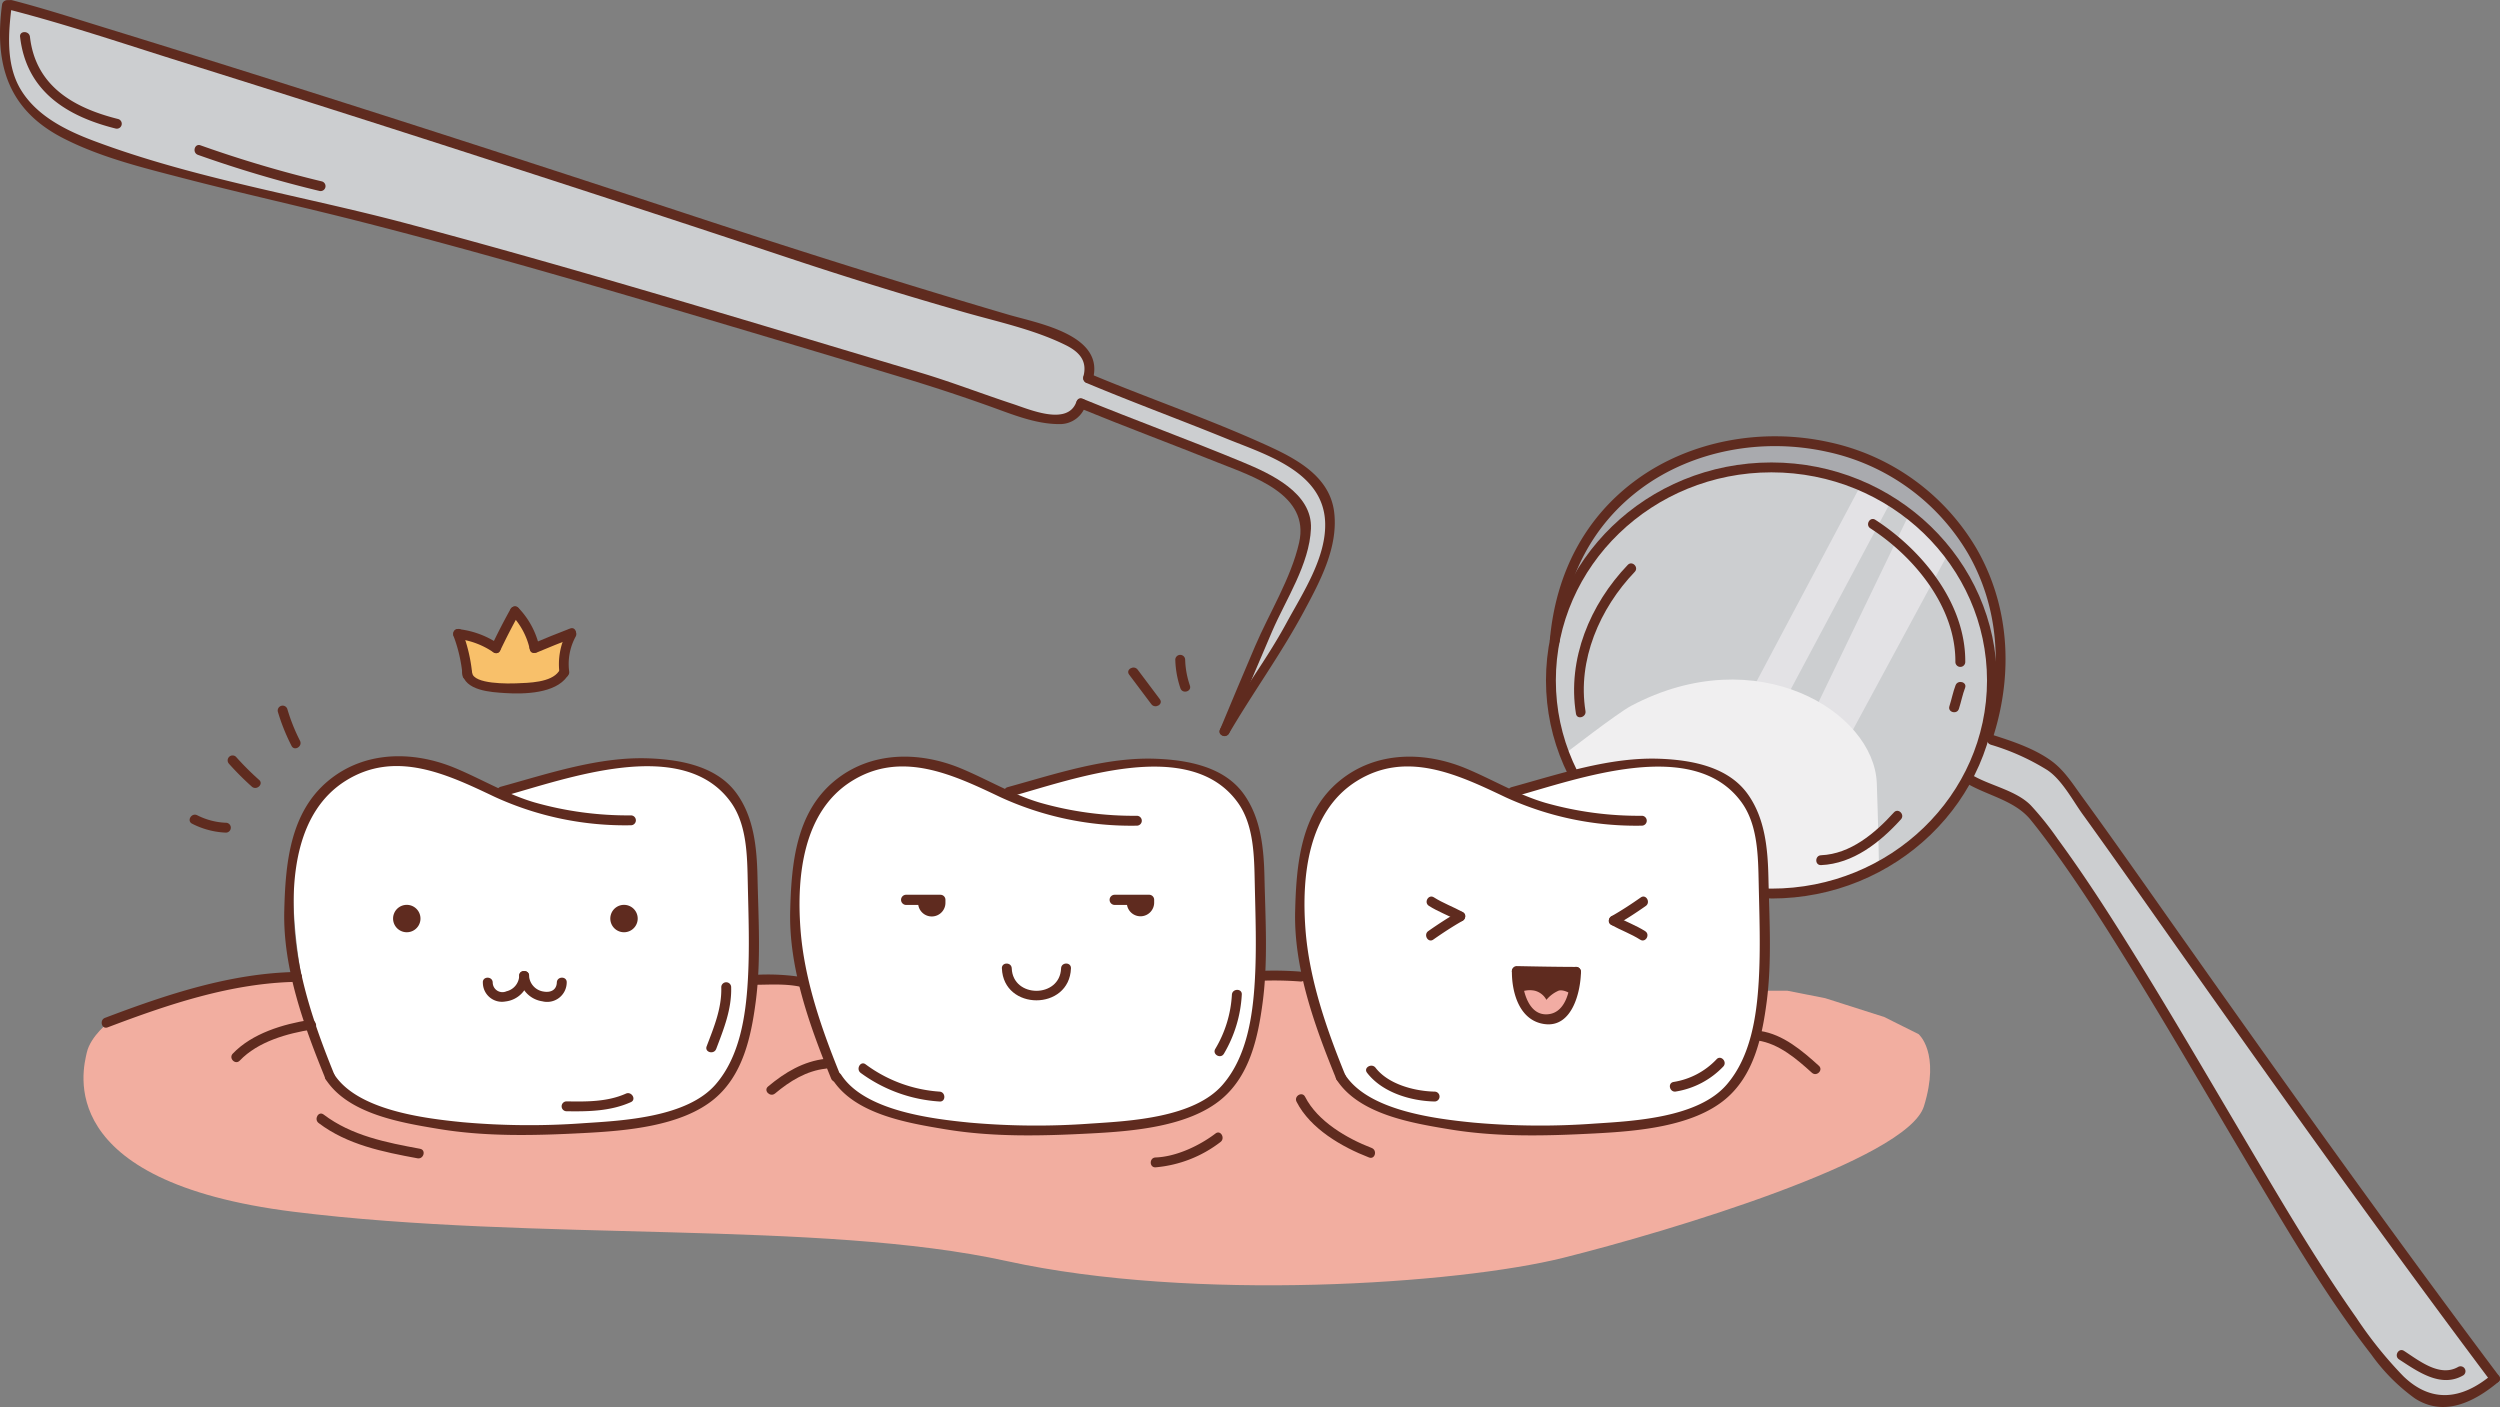 <svg id="Ilustrace" xmlns="http://www.w3.org/2000/svg" xmlns:xlink="http://www.w3.org/1999/xlink" width="430" height="242" viewBox="0 0 430 242">
  <rect x="0" y="0" width="430" height="242" fill="#808080" stroke="none"/>
  <defs>
    <clipPath id="clip-path">
      <rect id="Rectangle_62" data-name="Rectangle 62" width="430" height="242" fill="none"/>
    </clipPath>
  </defs>
  <g id="Group_84" data-name="Group 84">
    <g id="Group_83" data-name="Group 83" clip-path="url(#clip-path)">
      <path id="Path_860" data-name="Path 860" d="M317.61,114.134l3.328-7.2,4.083-6.281,6.574-4.75,7.592-3.825,7.082-1.9,7.687-.612,7.46.76,6.16,1.684,7.646,3.756,6.125,4.872,4.936,6,3.443,6.63,1.859,6.346V131.38l-3.895-15.316-4.982-7.995-7.1-6.883L369.62,97.8l-5.353-1.482-5.194-1.377-9.645-.741-6.571,1.165L336.674,97.8s-7.666,3.953-7.878,4.271-4.805,5.471-4.805,5.471l-2.947,3.254-4.2,5.9Z" transform="translate(-48.185 -13.696)" fill="#a9aaae"/>
      <path id="Path_861" data-name="Path 861" d="M386.4,148.8l6.971,2.912,4.585,3.5,15.737,23.029L428.1,202.233l9.2,15.52,14.109,22.4,9.015,11.465,3.724,2.97,3.03.945,4.97-.628,4.8-3.287-50.441-69.652-10.435-14.782L402.882,148.8l-6.121-4.582-7.636-3.017,1.224-12.417-1.1-6.446-2.857-8.094-5.182-6.678-5.542-5.061-6.554-3.928-5.984-2.227L356.543,94.9l-6.816.1-6.207.942-7.2,2.464-4.662,2.535-4.627,3.474-3.966,4.057-3.245,4.518-3.983,7.5-1.236,5.2v7.06l.662,7.059,2.7,6.777,6.3,9.4,7.057,5.956,7.418,3.761,9.187,2.5H356.4l8.988-2.162,7.975-3.861,6.745-5.471Z" transform="translate(-47.844 -14.51)" fill="#ccced0"/>
      <path id="Path_862" data-name="Path 862" d="M373.134,98.79,349.87,142.607l5.647,1.755L378.363,101.5Z" transform="translate(-53.208 -15.105)" fill="#e3e2e5"/>
      <path id="Path_863" data-name="Path 863" d="M383.544,104.377l-20.812,43.192,4.259,6.647,23.286-43.105Z" transform="translate(-55.164 -15.96)" fill="#e3e2e5"/>
      <path id="Path_864" data-name="Path 864" d="M317.348,150.809s9.1-7.05,11.451-8.295c21.66-11.477,41.8,1.017,42.271,13.282.22,5.7.375,14.172.375,14.172l-5.639,2.656-9.492,2.016L342.9,173.3l-11.748-5.273-6.75-5.874-6.164-9.836Z" transform="translate(-48.262 -21.098)" fill="#f0eff0"/>
      <path id="Path_865" data-name="Path 865" d="M403.694,150.9a39.706,39.706,0,0,1,9.711,4.349c2.526,1.647,4.379,5.214,6.112,7.615,5.853,8.113,11.583,16.315,17.353,24.488,17.32,24.535,34.784,48.97,52.805,73,.648.863,2.121.02,1.464-.856-18.754-25.007-36.9-50.459-54.921-76-5.585-7.915-11.133-15.862-16.834-23.7-1.554-2.135-2.987-4.424-5.122-6.017-2.877-2.147-6.721-3.443-10.117-4.521-1.045-.331-1.489,1.3-.45,1.634" transform="translate(-61.304 -22.817)" fill="#5f2b1f"/>
      <path id="Path_866" data-name="Path 866" d="M399.485,159.112c3.478,1.9,7.872,2.8,10.465,5.975,1.815,2.226,3.508,4.551,5.171,6.889,3.891,5.475,7.5,11.153,11.04,16.855,7.793,12.543,15.146,25.354,22.716,38.03,6.145,10.291,12.3,20.726,19.677,30.2a32.558,32.558,0,0,0,7.473,7.535c5.056,3.3,10.3.586,14.365-2.8.841-.7-.365-1.892-1.2-1.2-5.2,4.333-10.411,4.792-15.158.169a70.08,70.08,0,0,1-8.073-10.055c-7.25-10.3-13.59-21.244-20-32.072-7.1-12-14.107-24.063-21.586-35.835-3.114-4.9-6.334-9.737-9.768-14.421A52.613,52.613,0,0,0,410,162.618c-2.435-2.488-6.66-3.329-9.656-4.969-.96-.525-1.815.938-.856,1.463" transform="translate(-60.69 -24.088)" fill="#5f2b1f"/>
      <path id="Path_867" data-name="Path 867" d="M352.378,168.891c-21.382,0-38.777-16.821-38.777-37.5S331,93.9,352.378,93.9s38.777,16.821,38.777,37.5-17.4,37.5-38.777,37.5m0-73.3c-20.447,0-37.081,16.061-37.081,35.8s16.634,35.8,37.081,35.8,37.081-16.061,37.081-35.8-16.635-35.8-37.081-35.8" transform="translate(-47.692 -14.357)" fill="#5f2b1f"/>
      <path id="Path_868" data-name="Path 868" d="M389.766,141.086a.873.873,0,0,1-.26-.041.848.848,0,0,1-.547-1.067c3.539-10.993,2.608-22.065-2.62-31.179A37.124,37.124,0,0,0,362.1,91.262c-11.237-2.494-23.144-.179-31.85,6.192-8.294,6.07-13.2,15.181-14.179,26.348a.848.848,0,0,1-1.689-.148c1.026-11.668,6.167-21.2,14.867-27.566,9.094-6.656,21.513-9.078,33.219-6.479a38.822,38.822,0,0,1,25.337,18.349c5.47,9.532,6.451,21.089,2.764,32.541a.85.85,0,0,1-.807.588" transform="translate(-47.811 -13.545)" fill="#5f2b1f"/>
      <path id="Path_869" data-name="Path 869" d="M321.262,139.806c-1.413-8.785,2.456-17.664,8.472-23.953.755-.789-.442-1.99-1.2-1.2-6.477,6.77-10.423,16.187-8.909,25.6.173,1.077,1.808.618,1.636-.45" transform="translate(-48.559 -17.492)" fill="#5f2b1f"/>
      <path id="Path_870" data-name="Path 870" d="M379.323,106.982c7.591,4.9,14.7,13.554,14.631,22.988a.848.848,0,0,0,1.7,0c.075-10.052-7.373-19.218-15.47-24.451-.922-.6-1.771.873-.856,1.463" transform="translate(-57.628 -16.113)" fill="#5f2b1f"/>
      <path id="Path_871" data-name="Path 871" d="M369.251,173.972c5.529-.235,10.172-3.931,13.742-7.872.732-.808-.464-2.009-1.2-1.2-3.25,3.587-7.482,7.161-12.543,7.376-1.09.047-1.094,1.741,0,1.694" transform="translate(-56.031 -25.173)" fill="#5f2b1f"/>
      <path id="Path_872" data-name="Path 872" d="M396.487,139.04c-.447,1.171-.677,2.409-1.06,3.6-.337,1.043,1.3,1.486,1.634.45.384-1.191.613-2.429,1.06-3.6.391-1.022-1.25-1.46-1.634-.45" transform="translate(-60.129 -21.172)" fill="#5f2b1f"/>
      <path id="Path_873" data-name="Path 873" d="M486.573,275.732c3.211,2.079,7.18,4.972,11.031,2.753a.848.848,0,0,0-.856-1.463c-3.167,1.825-6.724-1.072-9.319-2.753-.921-.6-1.77.872-.856,1.463" transform="translate(-73.938 -41.916)" fill="#5f2b1f"/>
    </g>
  </g>
  <g id="Group_88" data-name="Group 88">
    <g id="Group_87" data-name="Group 87" clip-path="url(#clip-path)">
      <path id="Path_925" data-name="Path 925" d="M.875,1.725l.133,7.953,1.337,5.2,4.112,5.271,6.49,3.879,14.516,4.9L43.635,33l12.947,3.112,16.473,4.264L90.9,45.311l23.318,6.736,33.906,10.105,16.512,5.076,13.484,5.145H183.1L185.55,70.8l.524-1.155,25.114,9.908,9.434,3.914,2.507,3.1a18.783,18.783,0,0,1,1.638,3.147c-.08.329-.616,4.986-.616,4.986s-9.253,23.5-9.465,23.709,2.107-1.737,2.107-1.737l5.39-8.917,6.222-13.822.5-5.067-3.133-6.3-5.839-3.953L187.265,65.327l.219-2.723-1.731-2.528-8.61-3.726L67.534,21.49,28.768,9.2,4.217,1.725Z" transform="translate(-0.133 -0.264)" fill="#ccced0"/>
      <path id="Path_926" data-name="Path 926" d="M1.786,1.665c10,2.573,19.846,5.913,29.7,9q26.1,8.178,52.117,16.6,25.786,8.318,51.5,16.861,15.35,5.127,30.9,9.57c5.8,1.659,12.015,2.969,17.454,5.654,2.395,1.183,3.811,2.762,3.044,5.488a.849.849,0,0,0,1.636.45c2.168-7.707-9.457-9.679-14.55-11.177C155.45,48.777,137.489,43.1,119.539,37.188c-33.7-11.093-67.467-22-101.373-32.439C12.88,3.121,7.595,1.41,2.236.031a.848.848,0,0,0-.45,1.634" transform="translate(-0.18 0)" fill="#5f2b1f"/>
      <path id="Path_927" data-name="Path 927" d="M220.33,77.466c7.963,3.342,16.073,6.316,24.07,9.573,6.682,2.723,16.533,5.623,16.941,14.252.289,6.1-3.867,12.322-6.654,17.459-3.418,6.307-7.747,11.993-11.366,18.18a.848.848,0,0,0,1.464.856c4.174-7.139,9-13.753,12.918-21.057,2.759-5.146,5.91-10.981,5.2-17.015-.766-6.543-7.2-9.571-12.5-11.947-9.715-4.356-19.81-7.815-29.625-11.934-1.007-.423-1.442,1.217-.45,1.634" transform="translate(-33.422 -11.584)" fill="#5f2b1f"/>
      <path id="Path_928" data-name="Path 928" d="M218.924,82.565c7.869,3.217,15.834,6.193,23.727,9.349,6.076,2.429,15.884,5.484,14.006,13.779-1.385,6.119-5.12,12.075-7.582,17.841q-3.061,7.174-6.052,14.379c-.421,1.008,1.221,1.443,1.636.45,2.43-5.828,4.874-11.651,7.373-17.449,2.376-5.51,6.386-11.471,6.659-17.613.275-6.169-6.992-9.473-11.667-11.418-9.154-3.806-18.474-7.2-27.649-10.951-1.012-.413-1.447,1.226-.449,1.634" transform="translate(-33.208 -12.365)" fill="#5f2b1f"/>
      <path id="Path_929" data-name="Path 929" d="M.348.83C-.988,11,1.325,18.853,10.81,23.744c6.417,3.309,13.669,5.078,20.614,6.883,10.285,2.674,20.668,4.961,30.964,7.594,21.323,5.454,42.45,11.682,63.545,17.952q14.464,4.3,28.911,8.659c5.156,1.547,10.25,3.217,15.32,5.03,3.869,1.382,7.984,3.126,12.165,3.086a4.608,4.608,0,0,0,4.43-3.337c.376-1.028-1.263-1.468-1.636-.451-1.513,4.13-8.051,1.265-10.89.33C168.9,67.739,163.681,65.71,158.3,64.1q-13.469-4.03-26.933-8.075c-20.407-6.094-40.846-12.1-61.429-17.583-17.827-4.745-36.48-7.7-53.78-14.2-4.8-1.8-9.846-4.29-12.586-8.825C.976,11.118,1.419,5.588,2.044.83,2.185-.251.488-.238.348.83" transform="translate(0 -0.004)" fill="#5f2b1f"/>
      <path id="Path_930" data-name="Path 930" d="M229.016,136.76l3.816,5.083c.648.863,2.121.02,1.464-.856l-3.815-5.083c-.648-.862-2.121-.019-1.464.856" transform="translate(-34.804 -20.725)" fill="#5f2b1f"/>
      <path id="Path_931" data-name="Path 931" d="M238.409,133.827a16.65,16.65,0,0,0,.878,4.884c.337,1.033,1.975.591,1.636-.451a15.013,15.013,0,0,1-.818-4.434.848.848,0,0,0-1.7,0" transform="translate(-36.257 -20.338)" fill="#5f2b1f"/>
      <path id="Path_932" data-name="Path 932" d="M4.075,7.329c1.063,9.3,7.948,13.659,16.451,15.782a.848.848,0,0,0,.451-1.633C13.328,19.568,6.742,15.832,5.771,7.329c-.123-1.072-1.82-1.084-1.7,0" transform="translate(-0.619 -0.997)" fill="#5f2b1f"/>
      <path id="Path_933" data-name="Path 933" d="M40.04,31.135a207.222,207.222,0,0,0,20.915,6.212.848.848,0,0,0,.451-1.633A207.309,207.309,0,0,1,40.491,29.5c-1.029-.377-1.469,1.261-.45,1.634" transform="translate(-6.001 -4.502)" fill="#5f2b1f"/>
    </g>
  </g>
  <g id="Group_90" data-name="Group 90" transform="translate(14.362 104.292)">
    <path id="Path_874" data-name="Path 874" d="M53.028,198.475l-11.238,1.393-12.2,3.346-8.152,2.9s-3.312,2.522-3.948,5.386-6.043,22.169,35.536,27.366,90.5,1.415,122.687,8.486,77.645,3.96,95.747-.565,59.154-16.831,62.018-26.059-.921-12.409-.921-12.409l-5.921-2.95-10.118-3.226-6.554-1.293h-4.61l-81.484-2.558-86.2,1.258Z" transform="translate(-16.925 -134.741)" fill="#f2aea0"/>
    <path id="Path_875" data-name="Path 875" d="M67.071,210.381c-4.746-4.375-12.056-38.933-4-48.48s20.148-7.7,30.124-2.546c5.282,2.728,1.644.624,1.644.624a130.209,130.209,0,0,0,15.61-3.522c9.475-2.672,28-5.091,28,15.557,0,8.131,1.273,31.4-4.243,37.479-4.613,5.085-12.87,8.769-35.1,8.769-18.265,0-27.522-3.709-32.047-7.881" transform="translate(-23.368 -128.142)" fill="#fff"/>
    <path id="Path_876" data-name="Path 876" d="M168.988,210.274c-4.746-4.375-11.739-38.826-3.678-48.373s20.266-7.919,30.124-2.546c5.112,2.787,2.375.709,2.375.709s5.453-.95,14.879-3.608c9.476-2.671,28-5.091,28,15.558,0,8.131,1.273,31.4-4.243,37.478-4.613,5.085-12.871,8.769-35.1,8.769-18.264,0-27.839-3.816-32.364-7.988" transform="translate(-38.838 -128.142)" fill="#fff"/>
    <path id="Path_877" data-name="Path 877" d="M92.832,128.312l1.251,4.4.806,3.258,5.036,1.679,6.963-.449,4.125-1.941v-3.474l1.337-3.475-5.877,2.231-1.546-2.667-2.3-3.463-3,5.777-2.241-.665Z" transform="translate(-28.42 -123.553)" fill="#f8c06a"/>
    <path id="Path_878" data-name="Path 878" d="M271.774,211.322c-4.746-4.375-12.252-39.874-4.189-49.421s20.221-7.838,30.123-2.546c6.8,3.634,2.194.464,2.194.464a113.836,113.836,0,0,0,15.06-3.363c9.477-2.673,28-5.091,28,15.557,0,8.131,1.273,31.4-4.243,37.479-4.612,5.085-12.871,8.769-35.1,8.769-18.264,0-27.327-2.768-31.853-6.94" transform="translate(-54.344 -128.142)" fill="#fff"/>
    <path id="Path_879" data-name="Path 879" d="M307.9,197.33l9.8.391-.981,4.888-2.463,3.276-4.239-1.327-2.114-4.029Z" transform="translate(-60.988 -134.595)" fill="#5f2b1f"/>
    <path id="Path_880" data-name="Path 880" d="M307.9,201.643a4.11,4.11,0,0,1,2.732-.345,3.138,3.138,0,0,1,1.977,1.564,5.6,5.6,0,0,1,2.124-1.588c1.009-.266,2.424.767,2.424.767l-1.1,2.889-2.121,1.538h-2.28l-2.524-1.962-1.234-2.316Z" transform="translate(-60.988 -135.18)" fill="#f2aca3"/>
    <path id="Path_881" data-name="Path 881" d="M66.3,208.705c-3.282-8.043-6.276-16.607-6.916-25.319-.664-9.057.452-20.1,8.734-25.343,8.591-5.433,17.517-1.161,25.664,2.712a53.764,53.764,0,0,0,23.462,4.9.849.849,0,0,0,0-1.7,58.789,58.789,0,0,1-16.553-2.222c-4.739-1.38-9.094-4-13.637-5.9-7.184-3-15.565-3.045-21.842,2.149-6.626,5.481-7.394,14.279-7.595,22.385-.244,9.841,3.379,19.8,7.046,28.788.408,1,2.05.563,1.637-.451" transform="translate(-23.085 -128.001)" fill="#5f2b1f"/>
    <path id="Path_882" data-name="Path 882" d="M96.513,160.733c10.784-2.959,30.862-10.5,39.15.995,2.8,3.874,2.828,9.3,2.927,13.865.121,5.617.336,11.245.008,16.858-.357,6.1-1.389,13.054-5.533,17.83-4.9,5.653-15.818,6.237-22.675,6.674a128.76,128.76,0,0,1-20.847-.166c-6.716-.664-18.086-2.072-22.081-8.225-.593-.914-2.063-.064-1.465.857,3.858,5.945,12.905,7.442,19.4,8.521,8.256,1.372,16.667,1.146,24.99.71,7.115-.374,16.825-1.122,22.53-5.939,4.854-4.1,6.252-10.635,7.042-16.651.926-7.051.461-14.264.307-21.351-.108-5.013-.571-10.28-3.59-14.465-3.394-4.705-9.653-5.825-15.06-6.038-8.616-.337-17.357,2.638-25.555,4.889a.849.849,0,0,0,.451,1.636" transform="translate(-24.335 -128.061)" fill="#5f2b1f"/>
    <path id="Path_883" data-name="Path 883" d="M168.847,208.786c-3.283-8.044-6.276-16.607-6.916-25.32-.664-9.056.452-20.1,8.734-25.343,8.591-5.433,17.517-1.158,25.664,2.713a53.776,53.776,0,0,0,23.462,4.9.849.849,0,0,0,0-1.7,58.79,58.79,0,0,1-16.553-2.222c-4.739-1.381-9.094-4-13.637-5.9-7.183-3-15.565-3.046-21.842,2.148-6.626,5.481-7.394,14.279-7.595,22.386-.244,9.841,3.379,19.8,7.046,28.788.408,1,2.05.563,1.637-.451" transform="translate(-38.614 -128.013)" fill="#5f2b1f"/>
    <path id="Path_884" data-name="Path 884" d="M21.635,207.038c10.406-3.947,21.33-7.65,32.565-7.831a.849.849,0,0,0,0-1.7c-11.4.185-22.46,3.888-33.015,7.893-1.013.384-.574,2.026.451,1.636" transform="translate(-17.483 -134.622)" fill="#5f2b1f"/>
    <path id="Path_885" data-name="Path 885" d="M152.738,199.8c2.671-.009,5.441-.23,8.066.367,1.066.243,1.518-1.394.451-1.636a37.665,37.665,0,0,0-8.517-.428.849.849,0,0,0,0,1.7" transform="translate(-37.367 -134.706)" fill="#5f2b1f"/>
    <path id="Path_886" data-name="Path 886" d="M255.416,198.982a58.282,58.282,0,0,1,6.779.126c1.087.123,1.075-1.575,0-1.7a58.275,58.275,0,0,0-6.779-.126.849.849,0,0,0,0,1.7" transform="translate(-52.916 -134.583)" fill="#5f2b1f"/>
    <path id="Path_887" data-name="Path 887" d="M356.176,211.11c3.626.53,6.686,3.165,9.315,5.545.809.733,2.012-.464,1.2-1.2-2.833-2.564-6.157-5.41-10.064-5.981-1.071-.156-1.531,1.478-.451,1.636" transform="translate(-68.205 -136.433)" fill="#5f2b1f"/>
    <path id="Path_888" data-name="Path 888" d="M262.786,223.583c2.351,4.631,7.794,7.786,12.474,9.59,1.023.395,1.461-1.247.451-1.636-4.285-1.652-9.315-4.587-11.459-8.811-.5-.976-1.96-.117-1.466.857" transform="translate(-54.141 -138.376)" fill="#5f2b1f"/>
    <path id="Path_889" data-name="Path 889" d="M156.827,221.079c2.532-2.121,5.386-3.907,8.734-4.277,1.076-.119,1.087-1.818,0-1.7-3.841.424-7.018,2.331-9.934,4.774-.84.7.367,1.9,1.2,1.2" transform="translate(-37.886 -137.286)" fill="#5f2b1f"/>
    <path id="Path_890" data-name="Path 890" d="M234.073,236.038a21.291,21.291,0,0,0,11.177-4.359c.858-.653.014-2.129-.856-1.465-2.778,2.116-6.772,4-10.32,4.127-1.091.04-1.1,1.738,0,1.7" transform="translate(-49.684 -139.549)" fill="#5f2b1f"/>
    <path id="Path_891" data-name="Path 891" d="M48.335,214.229c3.128-3.28,8.17-4.689,12.526-5.37,1.079-.168.619-1.8-.451-1.636-4.628.722-9.952,2.321-13.274,5.806-.755.791.443,1.994,1.2,1.2" transform="translate(-21.464 -136.092)" fill="#5f2b1f"/>
    <path id="Path_892" data-name="Path 892" d="M81.979,232.268c-5.819-1.078-11.778-2.24-16.6-5.894-.872-.663-1.716.813-.856,1.465,4.931,3.74,11.045,4.962,17,6.066,1.069.2,1.526-1.437.451-1.636" transform="translate(-24.079 -138.968)" fill="#5f2b1f"/>
    <path id="Path_893" data-name="Path 893" d="M271.2,208.785c-3.282-8.044-6.276-16.606-6.915-25.319-.665-9.057.452-20.1,8.734-25.343,8.59-5.433,17.516-1.16,25.663,2.712a53.765,53.765,0,0,0,23.462,4.9.849.849,0,0,0,0-1.7,58.855,58.855,0,0,1-16.553-2.22c-4.738-1.381-9.094-4-13.637-5.9-7.184-3-15.566-3.045-21.842,2.148-6.627,5.481-7.394,14.279-7.595,22.386-.244,9.84,3.378,19.8,7.045,28.787.409,1,2.05.563,1.637-.451" transform="translate(-54.114 -128.013)" fill="#5f2b1f"/>
    <path id="Path_894" data-name="Path 894" d="M301.42,160.814c10.784-2.959,30.862-10.5,39.15.995,2.794,3.874,2.827,9.3,2.927,13.865.121,5.617.334,11.245.007,16.858-.358,6.1-1.389,13.054-5.534,17.829-4.9,5.653-15.816,6.237-22.674,6.675a128.674,128.674,0,0,1-20.848-.166c-6.717-.665-18.085-2.071-22.08-8.226-.594-.914-2.063-.064-1.465.857,3.859,5.946,12.9,7.442,19.4,8.521,8.257,1.372,16.667,1.149,24.991.711,7.116-.373,16.822-1.123,22.53-5.94,4.853-4.1,6.252-10.635,7.042-16.65.925-7.051.459-14.264.307-21.351-.108-5.013-.57-10.28-3.59-14.466-3.394-4.7-9.654-5.824-15.06-6.036-8.616-.338-17.356,2.637-25.556,4.888a.849.849,0,0,0,.451,1.636" transform="translate(-55.364 -128.074)" fill="#5f2b1f"/>
    <path id="Path_895" data-name="Path 895" d="M199.275,160.815c10.784-2.959,30.862-10.5,39.15.994,2.8,3.874,2.829,9.3,2.927,13.865.122,5.617.336,11.245.008,16.858-.357,6.1-1.39,13.054-5.534,17.829-4.9,5.653-15.816,6.237-22.675,6.675a128.663,128.663,0,0,1-20.847-.166c-6.716-.664-18.086-2.071-22.081-8.225-.593-.914-2.063-.064-1.465.857,3.858,5.946,12.9,7.441,19.4,8.521,8.256,1.371,16.667,1.148,24.99.71,7.116-.373,16.824-1.123,22.529-5.94,4.854-4.1,6.252-10.635,7.041-16.65.927-7.051.461-14.264.308-21.351-.109-5.013-.571-10.28-3.591-14.466-3.393-4.7-9.652-5.824-15.06-6.036-8.616-.338-17.357,2.638-25.555,4.889a.849.849,0,0,0,.451,1.636" transform="translate(-39.896 -128.074)" fill="#5f2b1f"/>
    <path id="Path_896" data-name="Path 896" d="M307.3,198.018c3.393.068,6.789.133,10.182.142a.849.849,0,0,0,0-1.7c-3.393-.008-6.789-.074-10.182-.142a.849.849,0,0,0,0,1.7" transform="translate(-60.773 -134.442)" fill="#5f2b1f"/>
    <path id="Path_897" data-name="Path 897" d="M306.451,197.346c0,3.746,1.393,8.5,5.738,8.991,4.663.53,6.087-5.6,6.141-9a.849.849,0,0,0-1.7,0c-.042,2.624-.725,7.188-4.174,7.309-3.468.121-4.31-4.816-4.311-7.3a.849.849,0,0,0-1.7,0" transform="translate(-60.768 -134.473)" fill="#5f2b1f"/>
    <path id="Path_898" data-name="Path 898" d="M289.559,183.822c1.572,1,3.361,1.644,4.99,2.545.959.53,1.815-.936.858-1.465-1.63-.9-3.42-1.544-4.99-2.546-.926-.59-1.777.88-.857,1.465" transform="translate(-58.151 -132.307)" fill="#5f2b1f"/>
    <path id="Path_899" data-name="Path 899" d="M294.534,185.359c-1.751.994-3.443,2.1-5.091,3.258-.888.622-.042,2.1.858,1.465,1.647-1.154,3.34-2.264,5.091-3.257a.85.85,0,0,0-.858-1.465" transform="translate(-58.136 -132.765)" fill="#5f2b1f"/>
    <path id="Path_900" data-name="Path 900" d="M203.079,196.624c.265,7.334,11.618,7.344,11.88-.005.039-1.095-1.658-1.091-1.7,0-.184,5.169-8.3,5.156-8.486.005-.039-1.091-1.736-1.095-1.7,0" transform="translate(-45.115 -134.363)" fill="#5f2b1f"/>
    <path id="Path_901" data-name="Path 901" d="M84.388,186.26a2.356,2.356,0,1,1-2.356-2.355,2.356,2.356,0,0,1,2.356,2.355" transform="translate(-26.428 -132.562)" fill="#5f2b1f"/>
    <path id="Path_902" data-name="Path 902" d="M128.419,186.26a2.356,2.356,0,1,1-2.356-2.355,2.356,2.356,0,0,1,2.356,2.355" transform="translate(-33.096 -132.562)" fill="#5f2b1f"/>
    <path id="Path_903" data-name="Path 903" d="M97.875,199.285a3.283,3.283,0,0,0,3.871,3.273,4.58,4.58,0,0,0,4.08-4.413c.038-1.095-1.659-1.091-1.7,0a2.838,2.838,0,0,1-2.192,2.659,1.672,1.672,0,0,1-2.365-1.52c-.039-1.091-1.736-1.095-1.7,0" transform="translate(-29.184 -134.595)" fill="#5f2b1f"/>
    <path id="Path_904" data-name="Path 904" d="M189.425,181.859h-5.941a.876.876,0,0,0,0,1.751H185.6a2.351,2.351,0,0,0,4.673-.373v-.5a.862.862,0,0,0-.848-.875" transform="translate(-42.019 -132.253)" fill="#5f2b1f"/>
    <path id="Path_905" data-name="Path 905" d="M232.58,182.734a.862.862,0,0,0-.847-.875h-5.943a.875.875,0,0,0,0,1.75h2.12a2.352,2.352,0,0,0,4.67-.4Z" transform="translate(-48.426 -132.253)" fill="#5f2b1f"/>
    <path id="Path_906" data-name="Path 906" d="M95.114,135.576a27.238,27.238,0,0,0-1.695-7.152c-.451-1-1.913-.132-1.465.857a25.859,25.859,0,0,1,1.523,6.745c.175,1.079,1.81.619,1.637-.451" transform="translate(-28.274 -124.094)" fill="#5f2b1f"/>
    <path id="Path_907" data-name="Path 907" d="M92.686,129.7a13.667,13.667,0,0,1,6.1,2.31c.919.6,1.768-.87.857-1.465a15.282,15.282,0,0,0-6.955-2.541c-1.095-.052-1.09,1.645,0,1.7" transform="translate(-28.274 -124.098)" fill="#5f2b1f"/>
    <path id="Path_908" data-name="Path 908" d="M101.108,131.016c1.024-2.143,2.1-4.252,3.263-6.324a.849.849,0,0,0-1.465-.857c-1.162,2.073-2.239,4.181-3.264,6.324-.469.983.994,1.844,1.465.857" transform="translate(-29.437 -123.403)" fill="#5f2b1f"/>
    <path id="Path_909" data-name="Path 909" d="M103.618,124.86a12.521,12.521,0,0,1,3.167,5.95c.176,1.078,1.81.619,1.637-.451a14.053,14.053,0,0,0-3.6-6.7c-.756-.794-1.954.408-1.2,1.2" transform="translate(-30.017 -123.4)" fill="#5f2b1f"/>
    <path id="Path_910" data-name="Path 910" d="M108.63,131.986c1.95-.833,4.1-1.681,6.139-2.473,1.009-.391.571-2.033-.451-1.636-2.193.85-4.383,1.719-6.546,2.643-1,.429-.137,1.891.857,1.465" transform="translate(-30.615 -124.069)" fill="#5f2b1f"/>
    <path id="Path_911" data-name="Path 911" d="M114.713,128.427a11.748,11.748,0,0,0-1.3,7.3c.179,1.078,1.814.619,1.637-.451a9.854,9.854,0,0,1,1.124-5.989c.51-.967-.955-1.825-1.465-.857" transform="translate(-31.517 -124.097)" fill="#5f2b1f"/>
    <path id="Path_912" data-name="Path 912" d="M110.3,136.48c-1.348,1.927-5.19,1.966-7.247,2.049-1.314.053-7.427.194-7.669-1.836-.129-1.073-1.827-1.085-1.7,0,.374,3.124,4.984,3.362,7.375,3.513,3.227.2,8.616.115,10.7-2.869.629-.9-.843-1.746-1.465-.857" transform="translate(-28.548 -125.29)" fill="#5f2b1f"/>
    <path id="Path_913" data-name="Path 913" d="M44.674,167.018a11.966,11.966,0,0,1-4.946-1.3c-.98-.475-1.841.988-.856,1.465a13.969,13.969,0,0,0,5.8,1.531.849.849,0,0,0,0-1.7" transform="translate(-20.183 -129.794)" fill="#5f2b1f"/>
    <path id="Path_914" data-name="Path 914" d="M51.529,157.807a48.992,48.992,0,0,1-3.96-3.96.849.849,0,0,0-1.2,1.2,48.992,48.992,0,0,0,3.96,3.96c.845.677,2.054-.515,1.2-1.2" transform="translate(-21.346 -127.972)" fill="#5f2b1f"/>
    <path id="Path_915" data-name="Path 915" d="M60.126,149.573a31.7,31.7,0,0,1-2.177-5.454.849.849,0,0,0-1.636.451,34.1,34.1,0,0,0,2.348,5.86c.479.983,1.942.123,1.465-.857" transform="translate(-22.885 -126.446)" fill="#5f2b1f"/>
    <path id="Path_916" data-name="Path 916" d="M105.245,198.146a4.646,4.646,0,0,0,3.968,4.38,3.365,3.365,0,0,0,4.2-3.245c.041-1.095-1.657-1.091-1.7,0-.048,1.31-1.07,1.785-2.271,1.571a2.92,2.92,0,0,1-2.507-2.706c-.04-1.091-1.737-1.095-1.7,0" transform="translate(-30.3 -134.595)" fill="#5f2b1f"/>
    <path id="Path_917" data-name="Path 917" d="M114.693,225.185c3.774.057,7.557,0,11.059-1.566,1-.446.133-1.908-.857-1.465-3.2,1.429-6.768,1.386-10.2,1.333a.849.849,0,0,0,0,1.7" transform="translate(-31.606 -138.342)" fill="#5f2b1f"/>
    <path id="Path_918" data-name="Path 918" d="M144.865,211.073c1.321-3.479,2.678-6.836,2.576-10.621a.849.849,0,0,0-1.7,0c.1,3.629-1.252,6.842-2.516,10.17-.389,1.025,1.252,1.463,1.637.451" transform="translate(-36.043 -134.944)" fill="#5f2b1f"/>
    <path id="Path_919" data-name="Path 919" d="M174.384,217.671a25.625,25.625,0,0,0,13.581,4.925c1.093.079,1.084-1.619,0-1.7a24.029,24.029,0,0,1-12.724-4.693c-.872-.663-1.716.812-.857,1.465" transform="translate(-40.715 -137.428)" fill="#5f2b1f"/>
    <path id="Path_920" data-name="Path 920" d="M247.782,212.141a22.3,22.3,0,0,0,3.086-10.187c.081-1.092-1.617-1.084-1.7,0a20.361,20.361,0,0,1-2.855,9.33c-.574.936.894,1.788,1.465.857" transform="translate(-51.642 -135.172)" fill="#5f2b1f"/>
    <path id="Path_921" data-name="Path 921" d="M277.061,217.722c2.609,3.391,7.486,4.855,11.621,4.945a.849.849,0,0,0,0-1.7c-3.444-.076-7.955-1.245-10.156-4.105-.659-.855-2.134-.011-1.465.857" transform="translate(-56.292 -137.5)" fill="#5f2b1f"/>
    <path id="Path_922" data-name="Path 922" d="M339.529,220.7a14.442,14.442,0,0,0,8.154-4.319c.709-.824-.485-2.03-1.2-1.2a12.961,12.961,0,0,1-7.4,3.883c-1.071.227-.617,1.863.451,1.636" transform="translate(-65.617 -137.255)" fill="#5f2b1f"/>
    <path id="Path_923" data-name="Path 923" d="M332.349,188.764c-1.572-1-3.361-1.644-4.99-2.545-.959-.53-1.815.936-.858,1.465,1.63.9,3.42,1.544,4.99,2.545.926.59,1.777-.88.857-1.465" transform="translate(-63.741 -132.895)" fill="#5f2b1f"/>
    <path id="Path_924" data-name="Path 924" d="M327.36,187.1c1.751-.994,3.443-2.1,5.091-3.258.888-.622.042-2.1-.858-1.465-1.647,1.154-3.34,2.263-5.091,3.257a.85.85,0,0,0,.858,1.465" transform="translate(-63.742 -132.307)" fill="#5f2b1f"/>
  </g>
</svg>
